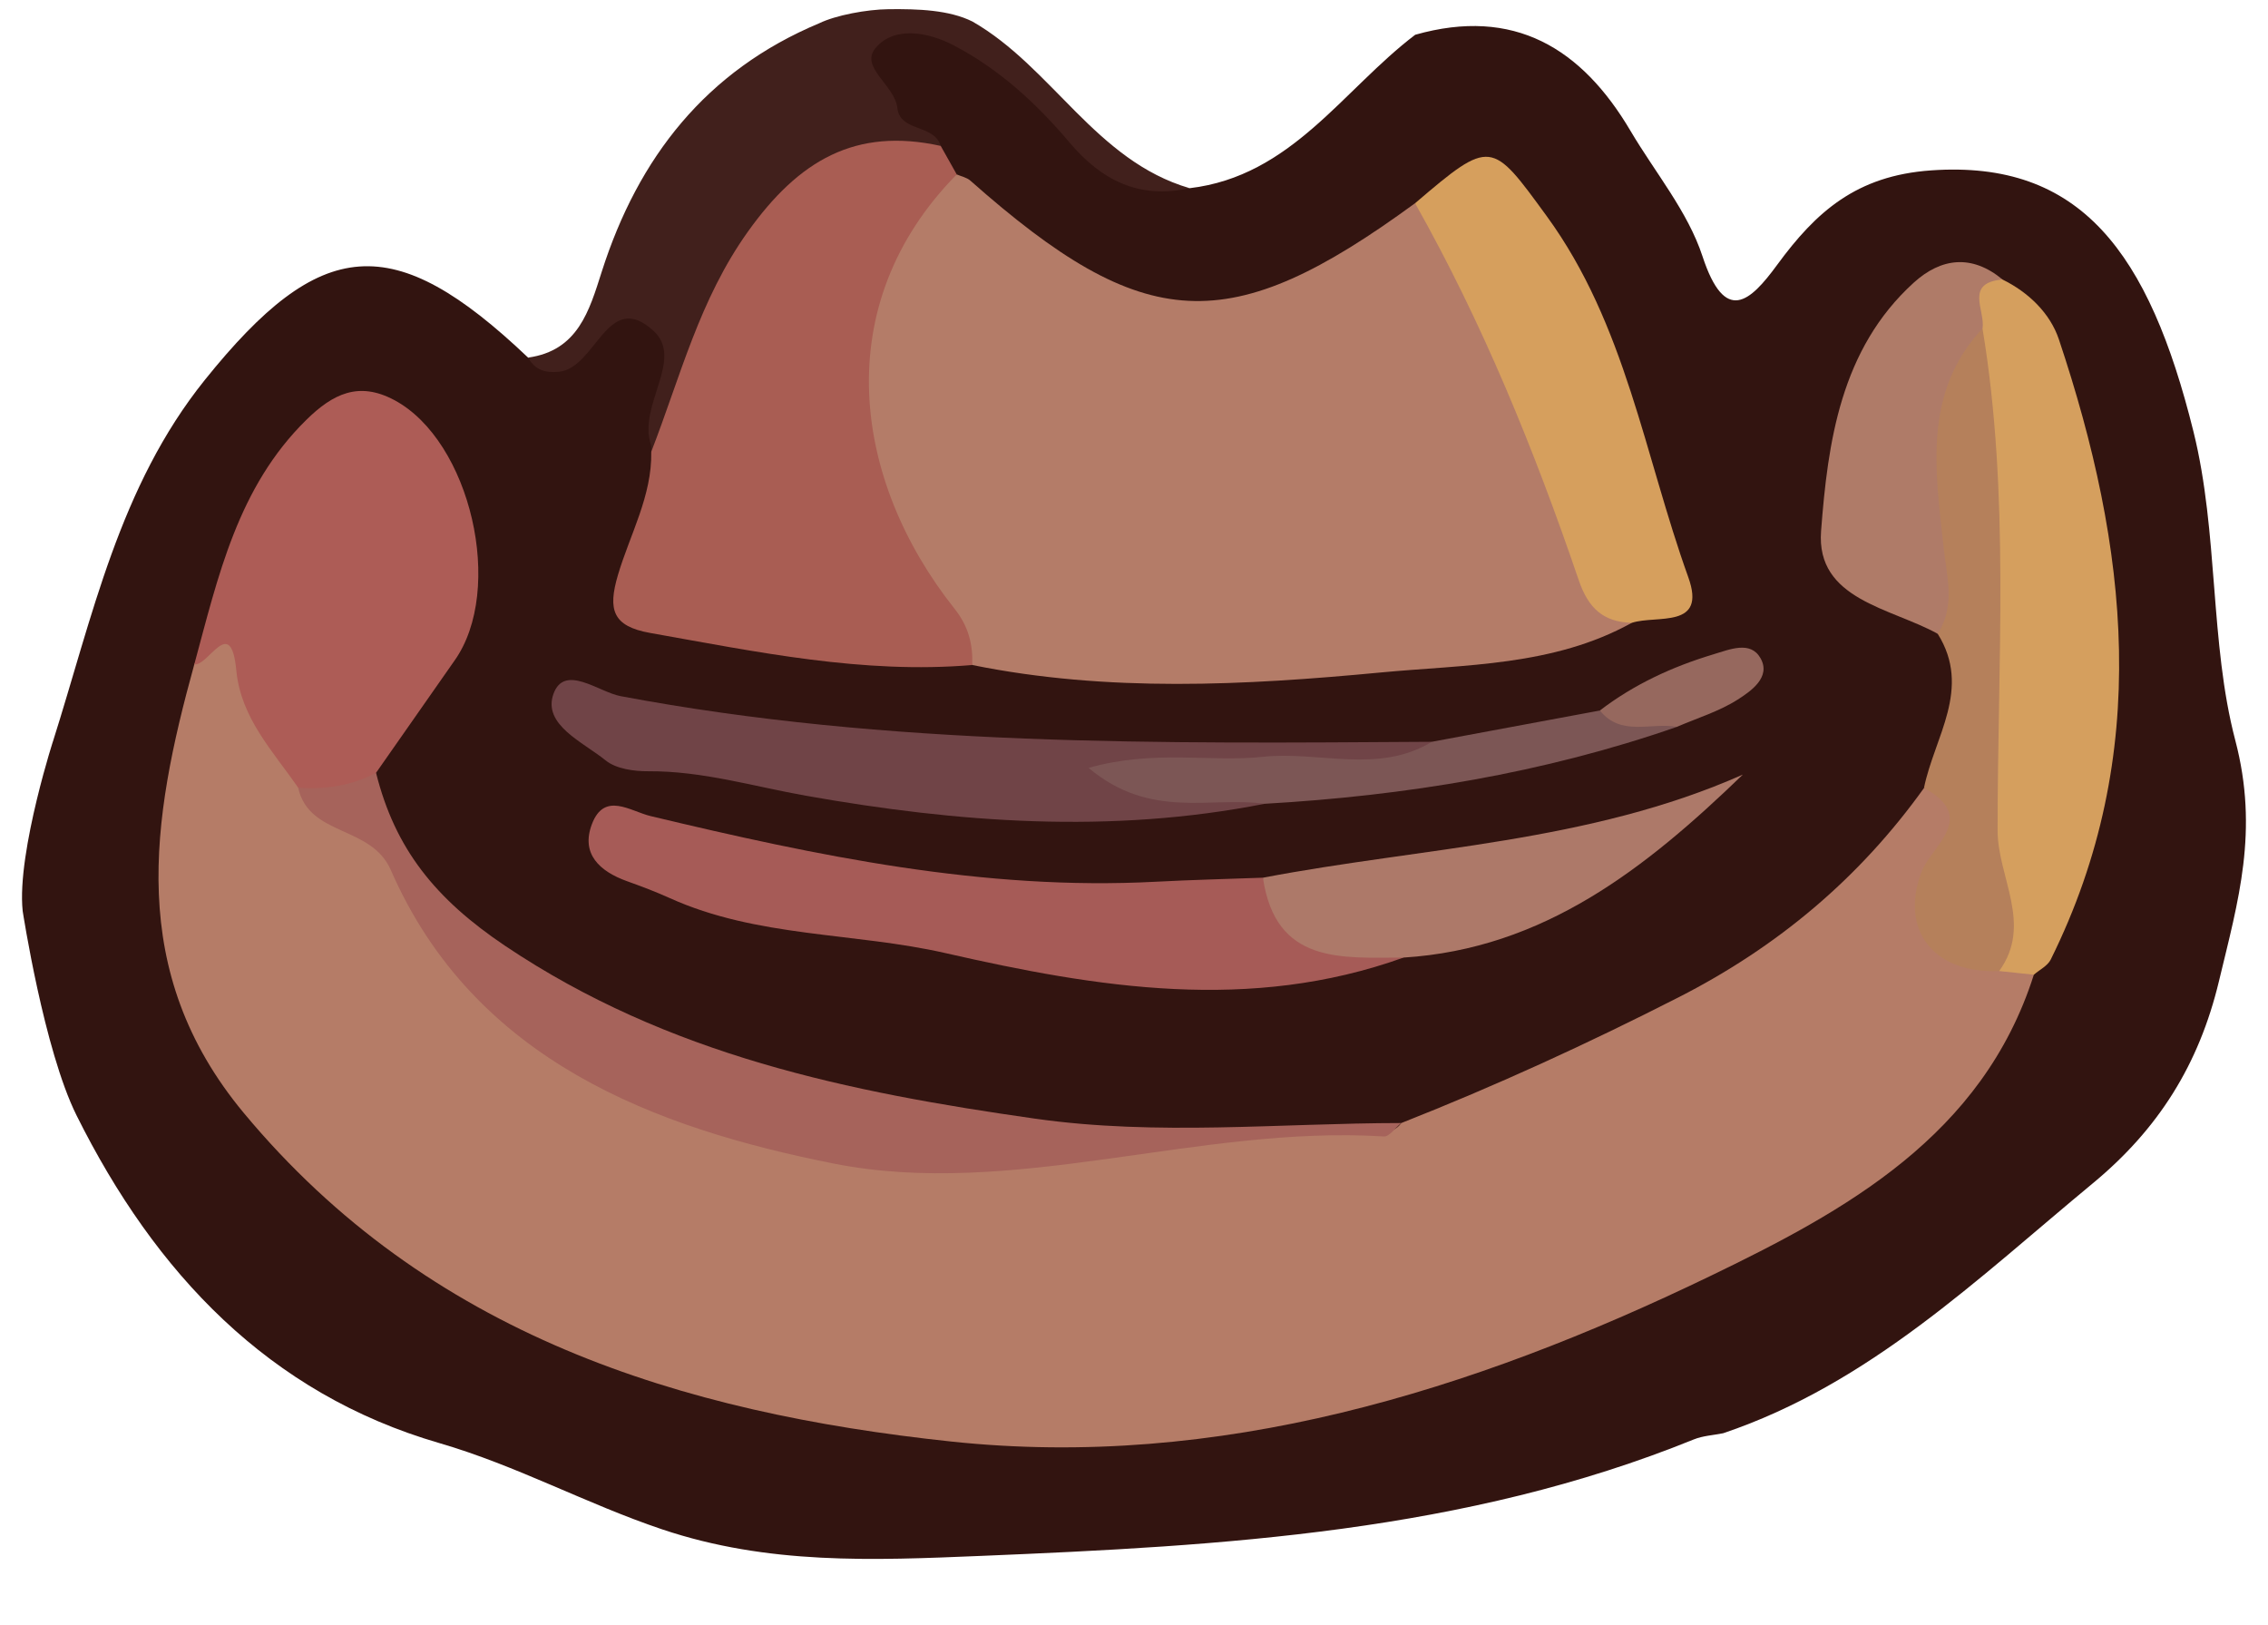 <svg xmlns="http://www.w3.org/2000/svg" width="100" height="71.622" fill-rule="evenodd" xmlns:v="https://vecta.io/nano"><path fill="#321410" d="M1 40.163c-.277-2.61 1.496-7.989 1.326-7.447 1.753-5.523 2.922-11.259 6.706-15.967 5.112-6.361 8.301-6.643 14.254-.983 1.742.901 2.275-.772 3.188-1.549.64-.543 1.248-.988 2.088-.654.93.369 1.407 1.145 1.346 2.115-.092 1.446-.404 2.875-.358 4.334-.032.677-.119 1.354-.346 1.988-1.395 3.891-2.467 4.765 3.92 5.826 3.352.557 6.734.373 10.076.862 9.377.729 18.694.586 27.87-1.737 1.289-.399 2.751-.688 2.099-2.622-1.593-4.722-2.428-9.735-5.398-13.93-1.796-2.537-2.27-2.629-5.043-.704-8.122 6.06-13.556 5.706-20.718-1.332-.472-.5-.922-1.02-1.425-1.492-.409-.381-.918-.671-1.238-1.124-.825-1.165-2.247-2.589-1.241-3.827 1.105-1.362 3.121-.871 4.633-.176 1.744.8 3.03 2.293 4.263 3.724 1.469 1.705 3.24 2.645 5.451 2.829 4.489-.529 6.749-4.336 9.946-6.764 4.353-1.235 7.34.583 9.501 4.25 1.082 1.829 2.517 3.542 3.165 5.513.996 3.032 2.101 2.007 3.292.382 1.714-2.339 3.492-3.934 6.787-4.166 6.59-.465 9.611 3.611 11.572 11.524 1.104 4.453.713 9.306 1.84 13.595 1.052 4.002.133 7.075-.718 10.623-.885 3.691-2.677 6.527-5.558 8.91-5.084 4.205-9.853 8.847-16.302 11.022-.433.088-.892.11-1.293.272-10.091 4.091-20.735 4.693-31.432 5.136-4.76.197-9.383.401-14.062-1.172-3.337-1.122-6.402-2.808-9.824-3.803C11.859 61.438 6.84 56.13 3.375 49.173 1.935 46.281 1 40.163 1 40.163z"/><path fill="#41201c" d="M28.717 19.918c-.007-.109.01-.227-.023-.328-.565-1.726 1.479-3.757.123-5.002-2.028-1.863-2.53 1.631-4.163 1.8-.62.064-1.065-.078-1.369-.623 2.2-.304 2.698-2.068 3.247-3.787 1.609-5.04 4.605-8.866 9.588-10.952.73-.355 2.098-.61 3.058-.621C40.47.39 41.85.436 42.879.95c3.521 2.02 5.431 6.137 9.573 7.346-2.216.493-3.878-.334-5.306-2.026-1.446-1.715-3.114-3.243-5.118-4.282-1.1-.571-2.599-.855-3.423.129-.712.851.848 1.631.961 2.645.12 1.069 1.628.699 1.912 1.672-.237.244-.511.516-.837.522-6.241.11-7.875 4.985-9.877 9.498-.545 1.231-.162 3.023-2.047 3.464z"/><path fill="#b57c67" d="M89.676 42.971c-2.262 7.112-8.318 10.414-14.298 13.299-10.501 5.066-21.639 8.538-33.455 7.28-11.896-1.267-23.031-4.69-31.176-14.486-5.173-6.222-4.081-12.899-2.179-19.778.837-1.508 1.768-2.316 2.561-.035.667 1.917 1.579 3.663 2.829 5.248 3.246 1.7 4.225 5.374 6.794 7.713 6.275 5.712 13.591 8.871 22.019 8.367 5.943-.355 11.872-.649 17.82-.643.453 0 .893-.009 1.193-.425 4.167-1.642 8.225-3.503 12.221-5.54 4.381-2.233 7.982-5.258 10.827-9.23 1.933.412 1.933.412 1.196 2.933-.952 3.26-.724 3.689 2.471 4.633.485.055.929.19 1.177.664z"/><path fill="#b47c68" d="M42.184 7.689c.202.089.442.134.599.273 7.691 6.805 11.407 6.996 19.609.997 3.34 3.334 5.042 7.564 6.357 11.955.714 2.382 1.641 4.602 3.199 6.543-3.453 1.917-7.35 1.837-11.079 2.191-5.986.568-12.022.882-18-.33-3.729-3.502-4.927-8.091-5.539-12.925-.348-2.754 2.262-7.4 4.854-8.704z"/><path fill="#a95d53" d="M42.184 7.689c-5.683 5.772-4.587 13.496-.096 19.148.612.77.812 1.563.781 2.481-4.819.407-9.495-.58-14.194-1.412-1.664-.294-1.883-1.018-1.429-2.556.53-1.794 1.507-3.484 1.469-5.434 1.281-3.293 2.116-6.703 4.268-9.713 2.233-3.125 4.731-4.601 8.495-3.77l.706 1.256z"/><path fill="#ad5c56" d="M13.146 34.726c-1.112-1.614-2.523-3.061-2.726-5.167-.241-2.514-1.236-.167-1.853-.272 1.051-3.867 1.91-7.806 4.944-10.781 1.157-1.135 2.296-1.708 3.869-.871 3.371 1.793 4.894 8.365 2.651 11.502l-3.451 4.934c-.923 1.38-2.077 1.552-3.434.655z"/><path fill="#d59f5e" d="M89.676 42.971l-1.528-.161c-1.24-3.815-.993-7.757-1.001-11.676-.01-5.389.132-10.783-.625-16.143.185-1.157-.903-3.167 1.772-2.668 1.161.57 2.104 1.497 2.487 2.642 3.058 9.142 4.127 18.29-.362 27.34-.137.277-.49.446-.743.666z"/><path fill="#a65b57" d="M61.884 42.216c-6.754 2.426-13.48 1.335-20.191-.196-4.035-.921-8.299-.679-12.168-2.429-.612-.277-1.244-.515-1.877-.742-1.202-.431-2.052-1.201-1.548-2.52.551-1.443 1.689-.565 2.589-.35 7.326 1.75 14.675 3.296 22.281 2.893 1.57-.083 3.143-.12 4.714-.178 1.498 2.176 4.142 2.332 6.2 3.522z"/><path fill="#a6635b" d="M13.146 34.726c1.204.089 2.356-.088 3.435-.655.835 3.35 2.616 5.566 5.705 7.637 7.183 4.816 15.132 6.441 23.364 7.611 5.374.763 10.755.198 16.133.191-.256.207-.524.607-.767.592-8.171-.51-16.365 2.766-24.273 1.192-7.821-1.557-15.826-4.506-19.51-12.934-.871-1.994-3.605-1.465-4.087-3.634z"/><path fill="#d69f5d" d="M71.949 27.458c-1.256-.035-1.917-.641-2.339-1.879-1.955-5.731-4.231-11.332-7.217-16.619 3.355-2.868 3.374-2.763 5.802.565 3.489 4.782 4.314 10.562 6.244 15.921.829 2.303-1.388 1.655-2.49 2.012z"/><path fill="#704447" d="M55.76 35.436c-6.771 1.335-13.51.836-20.236-.357-2.303-.409-4.556-1.093-6.932-1.077-.639.004-1.428-.105-1.89-.48-.993-.806-2.787-1.568-2.299-2.929.482-1.344 1.993-.085 2.958.097 11.843 2.229 23.809 2.089 35.775 2.012-.049 1.528-1.24 1.242-2.157 1.326-3.085.28-6.178.354-9.627.227 1.688.468 3.308-.087 4.408 1.181z"/><path fill="#ad7969" d="M61.884 42.216c-2.735.004-5.64.306-6.199-3.521 7.063-1.35 14.374-1.537 21.161-4.547-4.281 4.132-8.773 7.682-14.962 8.068z"/><path fill="#b5805b" d="M87.412 14.481c1.22 7.347.659 14.755.666 22.137.002 2.064 1.566 4.125.07 6.192-2.903.123-4.381-1.816-3.434-4.348.44-1.176 2.521-2.421.117-3.723.455-2.243 2.121-4.377.607-6.796-1.001-3.823-1.395-7.674-.296-11.537.3-1.055.384-2.624 2.27-1.925z"/><path fill="#af7b68" d="M87.412 14.481c-2.639 2.821-2.079 6.293-1.721 9.602.147 1.368.537 2.609-.252 3.86-2.07-1.15-5.374-1.501-5.145-4.527.297-3.914.858-8.024 4.086-10.954 1.213-1.101 2.568-1.257 3.914-.14-1.695.147-.746 1.375-.882 2.159z"/><path fill="#7c5655" d="M55.76 35.436c-2.381-.336-5.034.713-7.763-1.584 2.949-.821 5.356-.237 7.682-.487 2.483-.266 5.083.777 7.457-.663l7.404-1.378c1.081.484 2.485-.56 3.396.721-5.887 2.048-11.972 3.035-18.176 3.391z"/><path fill="#96685e" d="M73.937 32.044c-1.139-.208-2.46.444-3.396-.721 1.502-1.15 3.186-1.928 4.992-2.472.745-.224 1.65-.614 2.092.168.469.83-.411 1.444-1.012 1.826-.816.52-1.778.811-2.676 1.199z"/></svg>